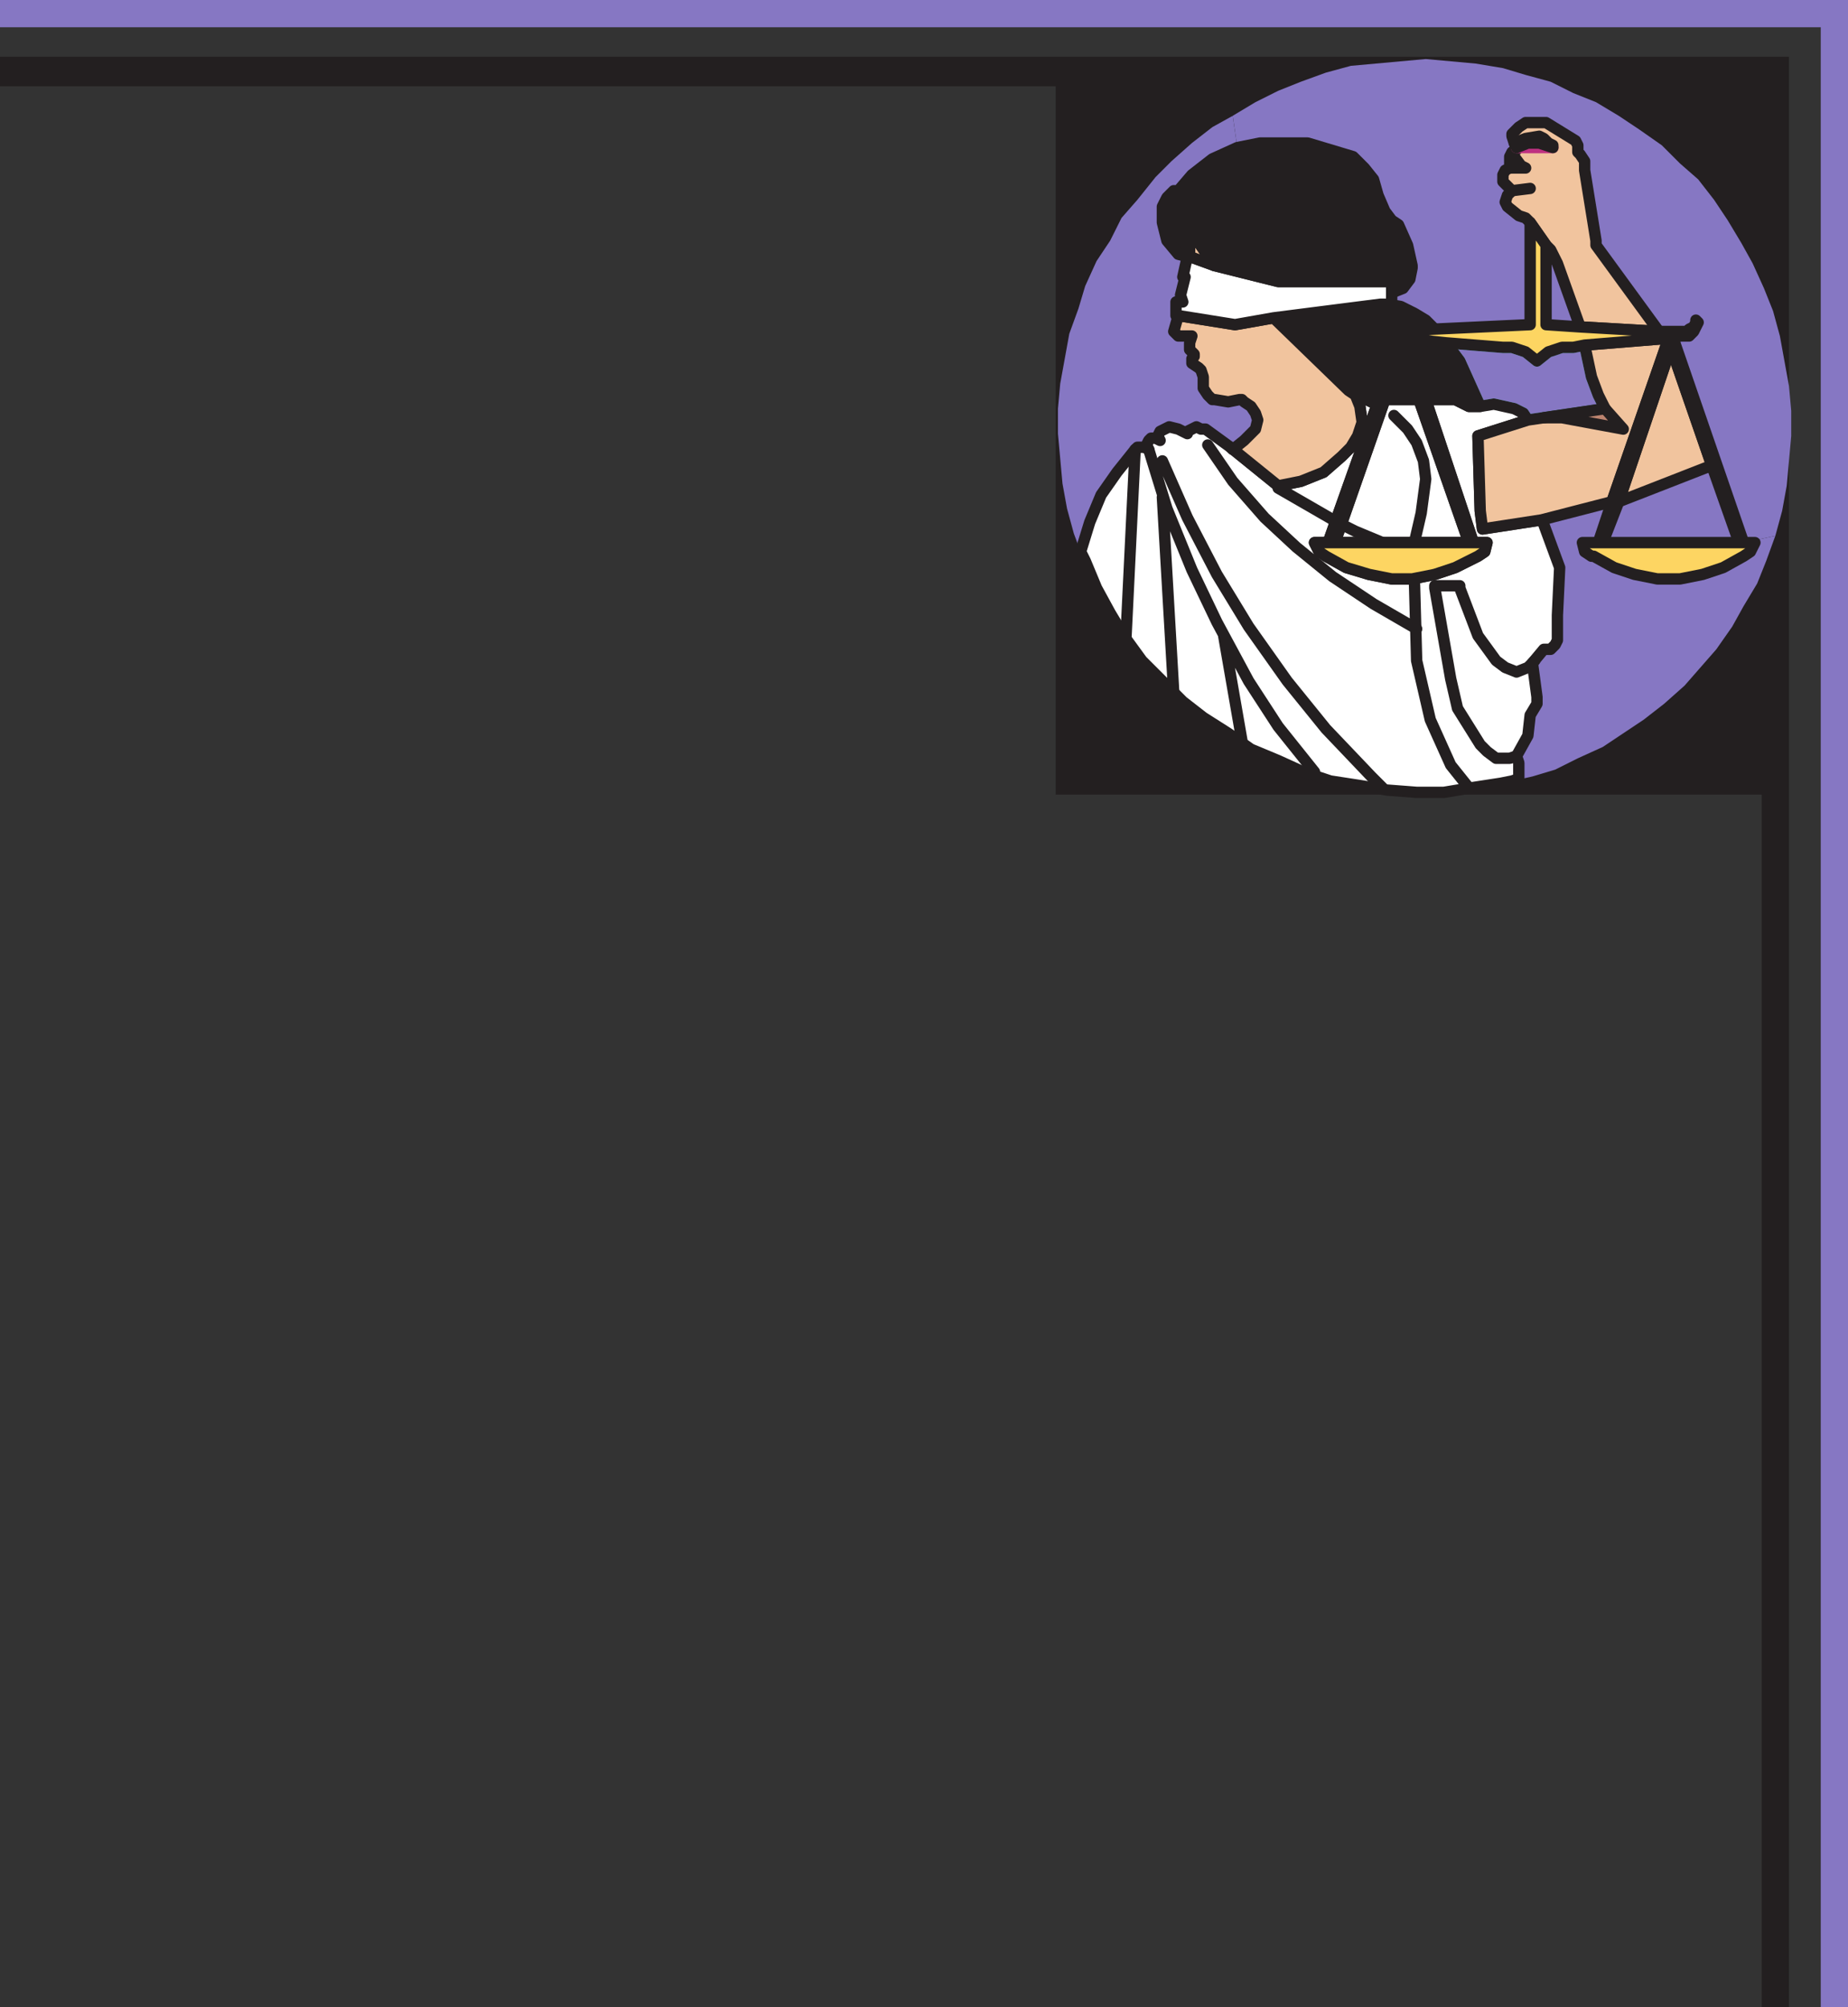 <svg xmlns="http://www.w3.org/2000/svg" width="610.5" height="663"><rect width="100%" height="100%" fill="#333333" stroke="none"/><path fill="#8677c3" fill-rule="evenodd" d="M601.5 663h9V0H0v9h601.5v654"/><path fill="#231f20" fill-rule="evenodd" d="M582 663h9V18.75H0v9.75h348.75v234H582V663"/><path fill="#8677c3" fill-rule="evenodd" d="m408.75 48.75 7.5-1.5H432l15 4.5 3.75 3.75 3 3.75 1.5 5.25 2.25 5.25 2.25 3 2.25 1.5 3 6.75 1.5 6.75v.75l-.75 3.75-2.25 3-3.75 1.5v3.75H456h2.25l4.5.75 4.5 2.25 3.75 2.25 3 3 31.5-1.5v-34.5.75L504 72l-2.25-.75-3.75-3-.75-1.5.75-2.25 1.5-1.5-3-3v-2.25l.75-1.5 1.5-.75v-3.75l.75-1.5 1.5-.75v-.75l-.75-1.5-.75-2.25v-.75l2.25-2.25 2.25-1.5h6.75l9.75 6 .75 1.5v2.25l.75.75 1.5 2.25v3l3.75 23.25V81l20.25 27.75.75.75h9l.75-.75 1.5-.75.75-1.5v-.75l.75.75-1.5 3-1.5 1.5h-3l-2.25.75 23.25 67.5 10.5-2.25 2.25-8.25 1.5-8.25 1.5-16.5v-8.25l-.75-8.25-3-16.5-2.25-8.25-3-7.5L579 87l-3.75-6.75-4.5-7.5-4.5-6.75-5.25-6.75-6-5.25-6-6-7.5-5.25-6.75-4.5-7.5-4.5-7.5-3-7.5-3.75-8.25-2.25-7.5-2.25-9-1.5-16.5-1.5-24.75 2.25L438 24l-8.25 3-7.5 3-7.5 3.75-7.5 4.5 1.5 10.5"/><path fill="#8677c3" fill-rule="evenodd" d="M576 179.25h3.75l-1.5 3-2.25 1.5-6.75 3.75-6.75 2.25-7.5 1.5h-7.5l-7.5-1.5-6.75-2.25-6.75-3.75h-.75l-2.25-1.5-.75-3H528l4.5-13.5-23.25 6 .75 1.5 5.25 14.25-.75 15.75v8.25l-.75 1.5-1.5 1.5H510l-3.75 4.5 1.5 11.25v2.25l-2.25 3.75-.75 6.75-3.75 6.75.75 2.25v5.25l-2.25.75 6.75-1.5 7.5-2.25 7.5-3.75 8.25-3.75 13.5-9 6.75-5.25 6.75-6 10.5-12 5.25-7.5 3.75-6.75 4.5-7.5 3-7.5 3-8.25-10.5 2.25m-219 3 3-9.75 3.75-9L369 156l6-7.5.75-.75H378l1.5.75-.75-1.5.75-1.5.75-.75h1.5l1.5.75-.75-1.5.75-1.5 3-1.5 3 .75 3 1.5v-.75l3-1.5 1.5.75h1.5l8.25 6 .75.75 3.75-3 3.75-3.75.75-3-.75-2.25-1.5-2.25-2.25-1.5-.75-.75h-.75l-3.75.75-4.5-.75h-.75l-1.5-1.5-1.5-2.25v-3.75l-.75-2.25-.75-.75-2.25-1.5v-1.5l.75-.75V117l-1.5-1.5v-2.25l.75-2.25h-4.5l-1.5-1.5 1.5-5.25h-.75v-4.5h2.25L390 97.5l1.5-6h-.75l1.5-6.75-3-.75-3.75-4.5-1.5-6v-5.25l1.5-3 2.25-2.25h1.5l4.5-5.25 6.75-5.25 8.25-3.75-1.5-10.5L400.5 42l-6.75 5.25-6.75 6-5.25 5.25-6 7.5-5.25 6-3.75 7.5-4.5 6.75-3.75 8.25-2.25 7.5-3 8.25-3 16.5-.75 8.25v8.25l1.5 16.5 1.5 8.25 2.25 8.25 2.25 6M510.75 81v26.25L522 108l-7.5-21-2.25-4.5-1.5-1.5"/><path fill="#8677c3" fill-rule="evenodd" stroke="#7fd6f7" stroke-linecap="round" stroke-linejoin="round" stroke-miterlimit="10" stroke-width="3.75" d="m525.75 124.5 2.25 6 2.25 4.5-25.5 3.75-1.5-2.25-3-1.5-6.75-1.5-4.5.75-6.75-15-4.5-6 18.75 1.5h3l4.5 1.5 3.75 3 3.75-3 4.5-1.5h3.75l3.75-.75 2.25 10.5"/><path fill="#8677c3" fill-rule="evenodd" d="M574.5 179.25h-45l5.25-13.5 30.75-12 9 25.5"/><path fill="#fff" fill-rule="evenodd" stroke="#231f20" stroke-linecap="round" stroke-linejoin="round" stroke-miterlimit="10" stroke-width="3.75" d="m357 182.25 3-9.75 3.75-9L369 156l6-7.5.75-.75H378l1.5.75-.75-1.5.75-1.5.75-.75h1.5l1.5.75-.75-1.5.75-1.5 3-1.5 3 .75 3 1.5v-.75l3-1.5 1.5.75h1.5l8.25 6 15.75 12.75 7.5-1.5 7.5-3 6-5.25 3-3 2.25-3.75 1.5-4.5-.75-5.25-1.5-3.75-2.25-1.5 7.5 3.75h2.25l-16.5 46.5h-4.5l1.5 3 2.25 1.5 6.75 3.75 7.5 2.25 7.5 1.5h6.75l7.5-1.5 6.75-2.25 7.5-3.75 2.25-1.5.75-3h-4.5L471 132h9.75l4.5 2.25H489l4.5-.75 6.75 1.5 3 1.5 1.5 2.25-16.5 5.25.75 24.75.75 6 19.5-3 .75 1.5 5.25 14.25-.75 15.75v8.25l-.75 1.5-1.5 1.5H510l-3.75 4.5 1.5 11.25v2.25l-2.25 3.75-.75 6.75-3.75 6.75.75 2.25v5.25l-2.25.75-3.75.75-9.75 1.5-9 1.5h-9l-9.75-.75-9-1.5-9.75-1.5-9-3-8.25-3.75-9-3.75-7.5-5.25-8.25-5.25-6.75-5.25-13.5-13.5-6-8.25-4.5-7.5-4.5-8.25-3.75-9-1.5-3"/><path fill="none" stroke="#231f20" stroke-linecap="round" stroke-linejoin="round" stroke-miterlimit="10" stroke-width="3.75" d="m372 210 3-61.5m9 15.75 3.75 64.5m-8.25-80.25 6 19.5 8.25 20.25L402 205.5l10.5 19.5 9.75 15 12 15m-30-45 6 34.5M384 152.25l8.25 18.75 9.75 18.75L412.5 207l12.75 18L438 240.75l15 15.75 3.75 3.75M399 147l8.25 12 10.5 12 10.5 9.75 12 9.75 13.5 9 14.25 8.25"/><path fill="none" stroke="#231f20" stroke-linecap="round" stroke-linejoin="round" stroke-miterlimit="10" stroke-width="3.75" d="m467.25 191.25.75 27 4.5 19.5m0 0 6.75 15 6 7.5m15.75-10.5-2.25.75h-4.5l-3-2.25L489 246l-7.5-12-2.25-9.75-5.25-30v-.75h8.25v.75l6 15.75 6 8.25 3 2.25L501 222l3.75-1.5 2.25-2.25m-84.75-57 19.5 11.25"/><path fill="#fff" fill-rule="evenodd" stroke="#231f20" stroke-linecap="round" stroke-linejoin="round" stroke-miterlimit="10" stroke-width="3.75" d="M441 179.25 457.5 132h11.25l16.5 47.25H441"/><path fill="none" stroke="#231f20" stroke-linecap="round" stroke-linejoin="round" stroke-miterlimit="10" stroke-width="3.75" d="m443.25 173.25 4.5 2.25 9 3.75m10.5 0 2.25-9.75 1.5-11.25-.75-6-2.25-6-3-4.5-4.5-4.5"/><path fill="#231f20" fill-rule="evenodd" stroke="#231f20" stroke-linecap="round" stroke-linejoin="round" stroke-miterlimit="10" stroke-width="3.75" d="M460.5 111h-3l-1.5-1.5-.75-1.5v-2.25l1.5 2.25 1.5.75.75.75h6.75l8.25-.75-3-3-3.75-2.25-4.5-2.25-4.5-.75H456l-35.25 4.5 24.75 24 7.5 3.75h2.25l6.75-21-1.5-.75"/><path fill="#f1c49e" fill-rule="evenodd" stroke="#231f20" stroke-linecap="round" stroke-linejoin="round" stroke-miterlimit="10" stroke-width="3.75" d="m445.5 129 2.25 1.5 1.5 3.75.75 5.25-1.5 4.5-2.25 3.75-3 3-6 5.25-7.5 3-7.5 1.5-15.75-12.75.75.75 3.75-3 3.75-3.75.75-3-.75-2.25-1.5-2.25-2.25-1.5-.75-.75h-.75l-3.75.75-4.5-.75h-.75l-1.5-1.5-1.5-2.25v-3.75l-.75-2.25-.75-.75-2.25-1.5v-1.5l.75-.75V117l-1.5-1.5v-2.25l.75-2.25h-4.5l-1.5-1.5 1.5-5.25 18.75 3 12.75-2.25 24.75 24"/><path fill="#fff" fill-rule="evenodd" stroke="#231f20" stroke-linecap="round" stroke-linejoin="round" stroke-miterlimit="10" stroke-width="3.75" d="M393 84.75h-.75l-1.5 6.75h.75l-1.5 6 .75 2.25h-2.25v4.5h.75l18.75 3 12.75-2.25 35.25-4.5h3.75V93h-37.5l-21-5.25-8.25-3"/><path fill="#f1c49e" fill-rule="evenodd" d="m401.25 87.75-8.25-3v-9zm0 0"/><path fill="none" stroke="#231f20" stroke-linecap="round" stroke-linejoin="round" stroke-miterlimit="10" stroke-width="3.75" d="m401.25 87.75-8.25-3v-9l8.25 12"/><path fill="#231f20" fill-rule="evenodd" stroke="#231f20" stroke-linecap="round" stroke-linejoin="round" stroke-miterlimit="10" stroke-width="3.75" d="m392.25 84.75-3-.75-3.75-4.5-1.5-6v-5.25l1.5-3 2.25-2.25h1.5l4.5-5.25 6.75-5.25 8.25-3.75 7.5-1.5H432l15 4.5 3.75 3.75 3 3.75 1.5 5.25 2.25 5.25 2.25 3 2.25 1.5 3 6.75 1.5 6.75v.75l-.75 3.75-2.25 3-3.75 1.5V93h-37.5l-21-5.25-8.25-12v9h-.75"/><path fill="#231f20" fill-rule="evenodd" d="M457.5 132h11.25l-6-17.25zm0 0"/><path fill="none" stroke="#231f20" stroke-linecap="round" stroke-linejoin="round" stroke-miterlimit="10" stroke-width="3.75" d="M457.5 132h11.25l-6-17.25L457.5 132"/><path fill="#231f20" fill-rule="evenodd" stroke="#231f20" stroke-linecap="round" stroke-linejoin="round" stroke-miterlimit="10" stroke-width="3.75" d="M489 134.25h-3.75l-4.5-2.25H471l-7.5-20.25 14.25 1.5 4.5 6 6.75 15"/><path fill="#f1c49e" fill-rule="evenodd" stroke="#231f20" stroke-linecap="round" stroke-linejoin="round" stroke-miterlimit="10" stroke-width="3.75" d="M551.25 111.75 523.5 114l2.25 10.5 2.25 6 2.25 4.5-25.5 3.75-16.5 5.25.75 24.75.75 6 19.5-3 23.25-6 18.75-54"/><path fill="#f1c49e" fill-rule="evenodd" d="m565.5 153.75-13.5-39-17.25 51zm0 0"/><path fill="none" stroke="#231f20" stroke-linecap="round" stroke-linejoin="round" stroke-miterlimit="10" stroke-width="3.75" d="m565.5 153.75-13.5-39-17.25 51 30.75-12"/><path fill="#f1c49e" fill-rule="evenodd" stroke="#231f20" stroke-linecap="round" stroke-linejoin="round" stroke-miterlimit="10" stroke-width="3.75" d="M547.5 108.75 527.25 81v-1.5l-3.75-23.25v-3L522 51l-.75-.75V48l-.75-1.5-9.75-6H504l-2.25 1.5-2.25 2.25V45l.75 2.25.75 1.5v.75l-1.5.75-.75 1.5v3.75l-1.5.75-.75 1.5V60l3 3-1.5 1.5-.75 2.25.75 1.5 3.75 3L504 72l1.5 1.5 5.25 7.5 1.5 1.5 2.25 4.5 7.5 21 26.25 1.5-.75-.75"/><path fill="none" stroke="#231f20" stroke-linecap="round" stroke-linejoin="round" stroke-miterlimit="10" stroke-width="3.75" d="M498.75 55.5H504l-1.5-.75-2.25-3V49.5m5.25 12.75-6 .75"/><path fill="#fff200" fill-rule="evenodd" stroke="#be3181" stroke-linecap="round" stroke-linejoin="round" stroke-miterlimit="10" stroke-width="3.75" d="M504.75 47.25h3.75l4.5 1.5h-12l3.75-1.5"/><path fill="#bd846f" fill-rule="evenodd" stroke="#231f20" stroke-linecap="round" stroke-linejoin="round" stroke-miterlimit="10" stroke-width="3.75" d="m513 48.75-4.5-1.5h-3.75l-3.75 1.5-.75-1.5 3.75-1.5 4.5-.75 1.5.75 1.5 1.5 1.5.75v.75"/><path fill="#fdd562" fill-rule="evenodd" stroke="#231f20" stroke-linecap="round" stroke-linejoin="round" stroke-miterlimit="10" stroke-width="3.75" d="m507.75 119.25 3.75-3 4.5-1.5h3.75l3.75-.75 27.75-2.25h1.5L555 111h3l1.5-1.5 1.5-3-.75-.75v.75l-.75 1.5-1.5.75-.75.75h-9L522 108l-11.25-.75V81l-5.25-7.5v33.75l-32.25 1.5-7.5.75H459l-.75-.75-1.5-.75-1.5-2.25V108l.75 1.5 1.5 1.5h3l1.5.75h1.5l14.25 1.5 18.75 1.5h3l4.5 1.5 3.75 3"/><path fill="#fff200" fill-rule="evenodd" stroke="#231f20" stroke-linecap="round" stroke-linejoin="round" stroke-miterlimit="10" stroke-width="3.75" d="m468.75 132 16.5 47.25h1.5L471 132l-7.5-20.25H462l-6.75 21-16.5 46.5H441L457.5 132l5.25-17.25 6 17.25m96.75 21.75 9 25.5h1.5l-23.25-67.5h-1.5l-18.75 54-4.5 13.5h1.5l5.25-13.5 17.25-51 13.5 39"/><path fill="#fdd562" fill-rule="evenodd" stroke="#231f20" stroke-linecap="round" stroke-linejoin="round" stroke-miterlimit="10" stroke-width="3.75" d="m491.25 179.25-.75 3-2.25 1.5-7.5 3.75-6.75 2.25-7.5 1.5h-6.75l-7.5-1.5-7.5-2.25-6.75-3.75-2.25-1.5-1.5-3h57m87 3-2.25 1.5-6.75 3.75-6.75 2.25-7.5 1.5h-7.5l-7.5-1.5-6.75-2.25-6.75-3.75h-.75l-2.25-1.5-.75-3h57l-1.5 3"/><path fill="#bd846f" fill-rule="evenodd" stroke="#231f20" stroke-linecap="round" stroke-linejoin="round" stroke-miterlimit="10" stroke-width="3.75" d="m510 138 20.25-3 6 6.75L516 138h-6"/></svg>
